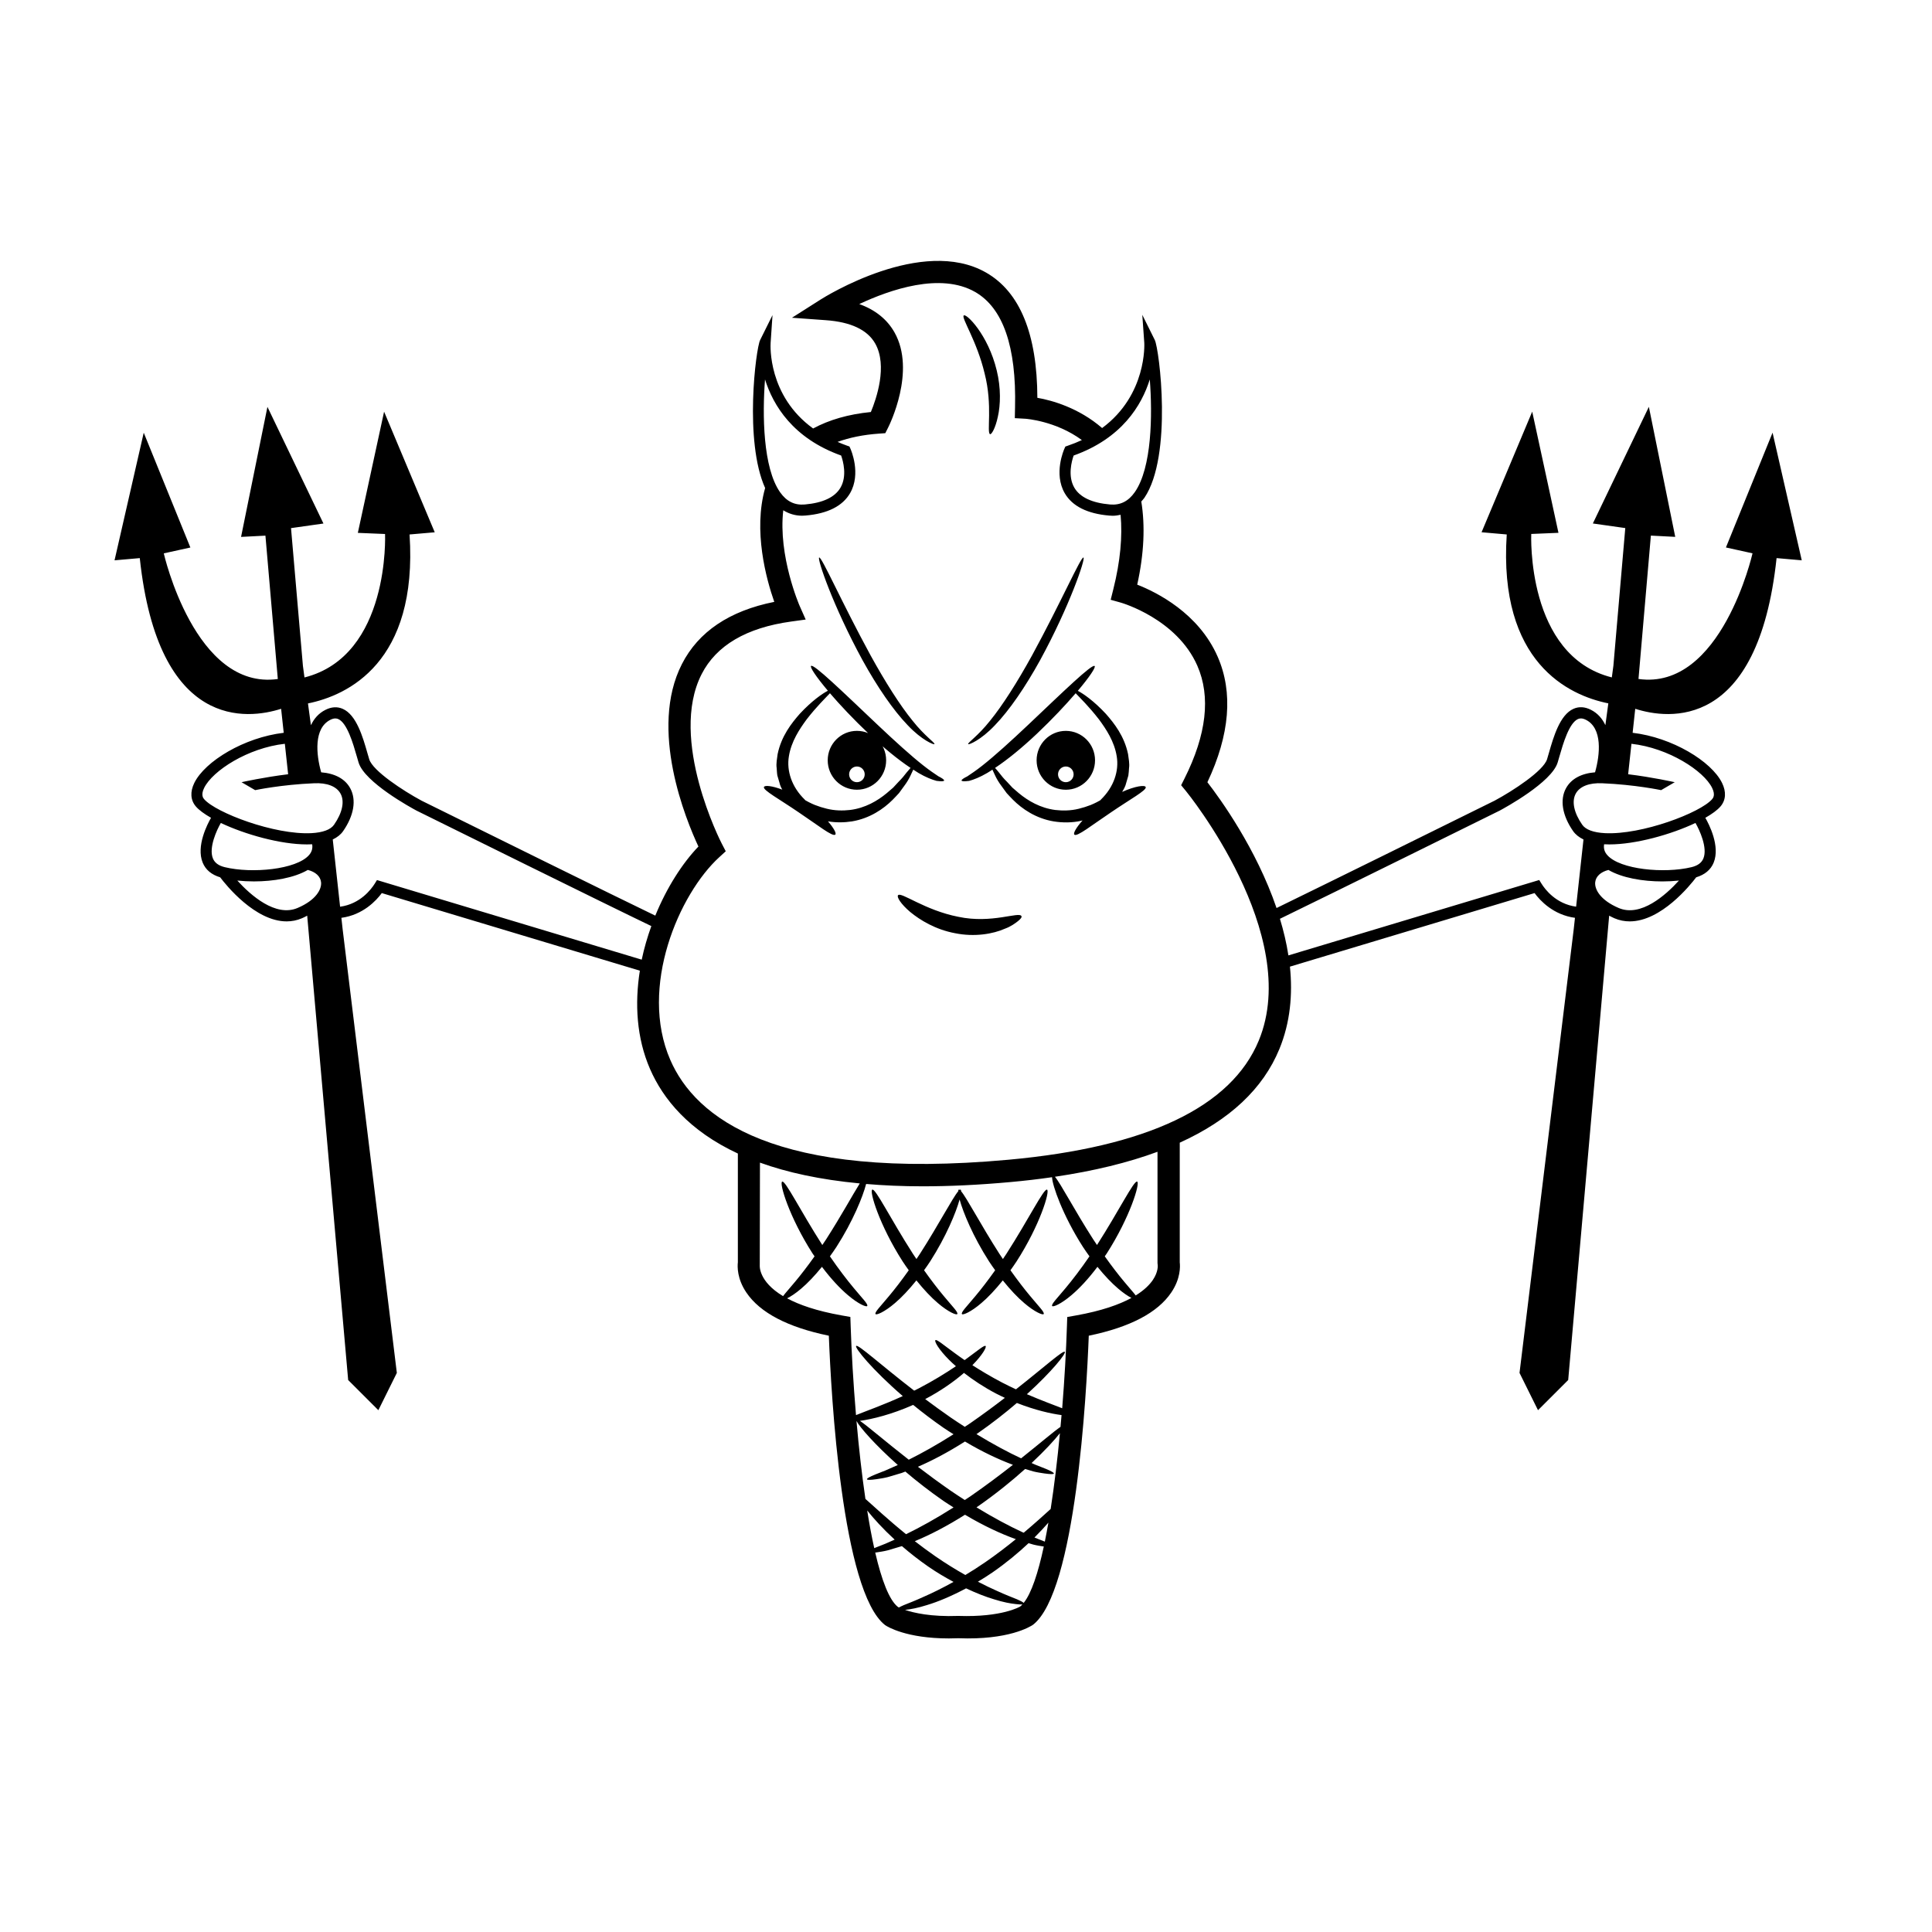 <?xml version="1.0" encoding="UTF-8"?>
<!-- Uploaded to: SVG Repo, www.svgrepo.com, Generator: SVG Repo Mixer Tools -->
<svg fill="#000000" width="800px" height="800px" version="1.1" viewBox="144 144 512 512" xmlns="http://www.w3.org/2000/svg">
 <path d="m414.7 386.79c0.137 0.277-0.195 0.73-0.938 1.328-0.75 0.586-1.867 1.422-3.465 2-3.082 1.375-7.992 2.246-13.164 1.199-5.199-0.957-9.316-3.492-11.887-5.606-2.574-2.176-3.668-4.047-3.246-4.473 0.812-0.957 7.07 3.984 15.961 5.723 8.891 1.898 16.152-1.477 16.738-0.172zm-35.863-41.305c0 4.309-3.465 7.801-7.742 7.801s-7.742-3.492-7.742-7.801c0-4.309 3.465-7.801 7.742-7.801 4.273 0.004 7.742 3.492 7.742 7.801zm-5.68 3.723c0-1.148-0.922-2.082-2.066-2.082-1.137 0-2.066 0.934-2.066 2.082s0.922 2.082 2.066 2.082 2.066-0.934 2.066-2.082zm53.297-11.52c4.277 0 7.742 3.492 7.742 7.801s-3.465 7.801-7.742 7.801c-4.277 0-7.742-3.492-7.742-7.801 0-4.312 3.465-7.801 7.742-7.801zm0 13.602c1.137 0 2.066-0.934 2.066-2.082s-0.926-2.082-2.066-2.082c-1.137 0-2.066 0.934-2.066 2.082 0.004 1.148 0.93 2.082 2.066 2.082zm195.03-58.801-6.672-0.586c-4.914 45.926-28.754 42.719-37.457 39.934l-0.691 6.359c10.453 1.223 20.883 7.535 23.699 13.289 1.16 2.363 1.012 4.574-0.414 6.231-0.832 0.969-2.246 1.996-4.019 3.008 0.953 1.656 3.996 7.5 2.207 11.887-0.781 1.91-2.363 3.195-4.629 3.883-1.543 2.039-9.27 11.68-17.613 11.68-1.352 0-2.715-0.25-4.07-0.832-0.516-0.223-0.957-0.465-1.414-0.699l0.031 0.047-10.855 123.03-8 7.992-4.898-9.879 14.363-117.58 0.332-3.023c-5.715-0.77-9.227-4.539-10.707-6.555l-64.832 19.492c0.754 7.324 0.109 14.777-2.801 21.844-4.344 10.551-13.203 18.816-26.398 24.809v31.711c0.133 1.113 0.23 4.344-2.254 8.004-3.621 5.356-10.973 9.199-21.855 11.441-0.598 15.566-3.445 67.859-14.781 76.605-0.766 0.52-6.488 4.082-19.773 3.566-0.875 0.035-1.719 0.051-2.527 0.051-11.289 0-16.297-3.125-16.867-3.508-11.48-8.848-14.34-61.148-14.938-76.715-10.883-2.242-18.234-6.082-21.855-11.441-2.481-3.664-2.383-6.891-2.254-8.012v-28.824c-13.008-6.062-19.82-14.461-23.281-22.418-3.582-8.242-4.07-17.324-2.691-26.043l-68.391-20.562c-1.48 2.012-4.992 5.785-10.707 6.555l0.332 3.023 14.363 117.58-4.898 9.879-8-7.992-10.855-123.03 0.031-0.047c-0.457 0.238-0.902 0.48-1.414 0.699-1.355 0.574-2.719 0.832-4.07 0.832-8.344 0-16.07-9.637-17.613-11.68-2.273-0.691-3.848-1.969-4.629-3.883-1.793-4.387 1.254-10.23 2.207-11.887-1.773-1.012-3.188-2.039-4.019-3.008-1.426-1.656-1.57-3.871-0.414-6.231 2.82-5.754 13.246-12.066 23.699-13.289l-0.691-6.359c-8.699 2.781-32.547 5.992-37.457-39.934l-6.688 0.586 7.738-33.82 12.359 30.426-7.047 1.551s8.242 36.391 30.219 33.297l-3.281-37.992-6.457 0.332 6.988-34.457 14.844 30.91-8.594 1.219 3.152 36.496 0.414 3.078c22.762-5.734 21.352-38.016 21.352-38.016l-7.211-0.301 6.957-32.117 13.422 31.965-6.672 0.578c2.238 33.938-16.414 42.648-26.922 44.777l0.781 5.777c0.801-1.707 2.016-3.152 3.844-4.074 1.605-0.812 3.148-0.902 4.594-0.266 3.633 1.602 5.316 7.465 6.543 11.75l0.473 1.613c0.938 3.078 9.008 8.359 13.879 10.973 15.125 7.481 51.766 25.578 61.93 30.461 3.039-7.438 7.18-13.891 11.43-18.309-3.309-7.078-13.203-31.07-4.379-48.352 4.379-8.586 12.605-14.117 24.48-16.488-2.133-6.07-5.633-18.859-2.422-30.168-5.598-12.391-2.457-36.949-1.328-39.215l3.281-6.606-0.5 7.371c-0.047 0.676-0.73 14 11.262 22.668 4.211-2.273 9.281-3.769 15.305-4.363 1.438-3.449 4.484-12.238 1.16-18.133-2.055-3.648-6.469-5.734-13.113-6.203l-8.957-0.648 7.598-4.828c1.09-0.695 26.887-16.844 43.84-7.144 8.977 5.129 13.543 16.293 13.594 33.191 3.871 0.664 10.992 2.664 17.16 8.012 11.941-8.805 11.184-22.398 11.176-22.566l-0.527-7.438 3.309 6.664c1.211 2.445 4.766 30.688-2.746 41.82-0.25 0.371-0.551 0.66-0.828 0.988 1.043 6.438 0.746 13.758-1.078 22.035 5.144 2.016 16.262 7.535 21.316 19.09 4.144 9.473 3.231 20.656-2.719 33.273 3.402 4.394 12.934 17.562 18.324 33.336 13.617-6.629 44.289-21.773 57.812-28.465 4.867-2.609 12.938-7.894 13.879-10.973l0.473-1.613c1.23-4.281 2.91-10.148 6.543-11.75 1.445-0.637 2.988-0.543 4.594 0.266 1.832 0.922 3.043 2.367 3.844 4.074l0.781-5.777c-10.508-2.117-29.156-10.828-26.922-44.762l-6.672-0.586 13.422-31.965 6.957 32.117-7.211 0.301s-1.41 32.285 21.352 38.016l0.414-3.078 3.152-36.496-8.594-1.219 14.844-30.91 6.988 34.457-6.457-0.332-3.281 37.992c21.977 3.094 30.219-33.297 30.219-33.297l-7.047-1.551 12.359-30.426zm-394.96 72.305c3.023-0.16 5.098-0.926 6-2.227 2.211-3.184 2.848-6.188 1.727-8.238-1.047-1.926-3.578-2.934-7.074-2.754-8.594 0.359-15.488 1.805-15.559 1.82l-3.606-2.102c0.215-0.047 5.914-1.328 12.348-2.109l-0.875-8.074c-9.82 1.094-19.16 7.152-21.383 11.695-0.934 1.898-0.23 2.715 0 2.984 3.098 3.59 18.645 9.508 28.422 9.004zm-0.648 5.836c0.762-0.855 1.027-1.797 0.855-2.891-0.02 0-0.031 0.004-0.051 0.004-0.434 0.023-0.875 0.035-1.328 0.035-7.008 0-16.367-2.621-22.828-5.684-1.082 1.855-3.258 6.566-2.102 9.395 0.473 1.164 1.512 1.926 3.164 2.324 7.203 1.738 18.918 0.621 22.289-3.184zm3.207 7.164c-0.168-1.566-1.484-2.742-3.508-3.254-3.633 2.121-9.113 3.043-14.289 3.043-1.512 0-2.992-0.082-4.394-0.227 3.496 3.844 10.117 9.77 15.973 7.262 4.91-2.086 6.418-4.984 6.219-6.824zm87.527 11.625c-11.504-5.508-56.516-27.773-62.227-30.598-1.441-0.77-13.75-7.492-15.352-12.734l-0.488-1.668c-0.945-3.293-2.527-8.816-4.902-9.859-0.387-0.172-1.031-0.336-2.102 0.203-4.422 2.227-3.769 9.16-2.422 13.91 3.641 0.297 6.344 1.723 7.707 4.238 1.672 3.074 0.977 7.215-1.898 11.355-0.645 0.926-1.582 1.648-2.742 2.207l1.945 17.816c5.316-0.719 8.23-4.59 9.18-6.109l0.594-0.957 70.16 21.094c0.645-3.066 1.52-6.031 2.547-8.898zm111.92-124.7c-0.516 1.457-1.621 5.43 0.18 8.523 1.484 2.539 4.672 4.035 9.477 4.453 2.695 0.227 4.832-0.832 6.535-3.258 4.551-6.492 4.711-20.5 3.984-29.887-2.152 6.883-7.418 15.613-20.176 20.168zm-77.809 9.719c1.703 2.422 3.828 3.488 6.535 3.258 4.805-0.418 7.992-1.914 9.477-4.453 1.809-3.094 0.695-7.062 0.18-8.523-12.758-4.559-18.02-13.289-20.176-20.168-0.719 9.387-0.559 23.391 3.984 29.887zm0.801 213.05c0.574-0.805 1.75-2.066 3.199-3.828 1.48-1.77 3.266-4.074 5.144-6.715-0.176-0.266-0.363-0.504-0.539-0.777-6.16-9.613-8.887-18.668-8.047-19.023 0.836-0.395 4.785 7.652 10.645 16.801 0.336-0.508 0.676-0.988 1.012-1.516 3.953-6.16 7.039-11.824 8.914-14.809-10.559-0.996-19.301-2.926-26.453-5.512l-0.051 27.207c0 0.016-0.438 4.207 6.176 8.172zm21.82 53.734c2.266 1.996 5.977 5.481 10.77 9.359 3.672-1.789 7.969-4.156 12.586-7.098-0.883-0.57-1.758-1.09-2.644-1.703-3.754-2.606-7.152-5.266-10.125-7.801-0.309 0.109-0.66 0.266-0.957 0.367-1.391 0.414-2.644 0.785-3.754 1.113-1.117 0.281-2.109 0.406-2.91 0.535-1.605 0.23-2.504 0.246-2.555 0.023-0.051-0.227 0.754-0.672 2.223-1.273 0.734-0.293 1.633-0.645 2.672-1.055 0.969-0.43 2.07-0.918 3.281-1.449-6.168-5.477-10.09-10.047-10.906-11.598-0.016 0-0.023 0-0.039 0.004 0.613 6.992 1.398 14.047 2.359 20.574zm27.77-0.648c4.172-2.887 7.981-5.762 11.324-8.383-3.75-1.395-8.105-3.43-12.711-6.172-4.383 2.781-8.676 5.066-12.473 6.688 2.664 2.035 5.562 4.176 8.664 6.328 1.273 0.883 2.519 1.676 3.762 2.484 0.48-0.324 0.949-0.613 1.434-0.945zm-1.383 4.848c-4.719 2.992-9.289 5.359-13.297 7.004 1.703 1.32 3.5 2.66 5.414 3.984 2.742 1.898 5.426 3.543 7.981 4.984 1.754-1.059 3.535-2.188 5.352-3.445 2.934-2.031 5.617-4.09 8.031-6.055-3.906-1.391-8.566-3.551-13.48-6.473zm1.383-24.246c3.305-2.293 6.387-4.574 9.191-6.731-0.754-0.348-1.523-0.715-2.289-1.113-3.281-1.715-6.137-3.621-8.551-5.496-2.66 2.309-6.172 4.777-10.277 6.938 2.121 1.586 4.363 3.223 6.731 4.863 1.273 0.883 2.519 1.676 3.762 2.484 0.48-0.324 0.949-0.609 1.434-0.945zm-15.117-4.863c-5.68 2.527-10.844 3.785-14.098 4.231 1.961 1.316 6.578 5.332 12.934 10.293 3.516-1.75 7.551-3.996 11.863-6.746-0.883-0.57-1.758-1.09-2.644-1.703-2.906-2.019-5.598-4.07-8.055-6.074zm-10.312 37.965c0.102-0.047 0.18-0.082 0.293-0.125 0.734-0.293 1.633-0.645 2.672-1.055 0.734-0.328 1.566-0.695 2.445-1.082-3.113-2.867-5.535-5.547-7.273-7.715 0.562 3.562 1.18 6.926 1.863 9.977zm7.801 15.109c1.27-0.516 3.102-1.203 5.305-2.223 2.297-0.996 4.996-2.328 7.906-3.945-2.207-1.195-4.453-2.504-6.715-4.074-2.555-1.77-4.871-3.606-6.961-5.41-0.016 0.004-0.031 0.016-0.047 0.016-1.391 0.414-2.644 0.785-3.754 1.113-1.117 0.281-2.109 0.406-2.91 0.535-0.137 0.02-0.238 0.031-0.363 0.047 1.688 7.273 3.703 12.621 6.039 14.43 0.004 0 0.086 0.047 0.242 0.121 0.316-0.176 0.727-0.379 1.258-0.609zm31.461-0.188c-0.371 0.023-0.938 0-1.719-0.098-1.402-0.137-3.394-0.504-5.785-1.266-2.191-0.645-4.731-1.641-7.418-2.906-3.809 2.031-7.438 3.562-10.43 4.449-2.367 0.754-4.348 1.117-5.75 1.258 2.301 0.785 6.832 1.867 14.117 1.598 11.578 0.406 16.355-2.457 16.398-2.488 0.195-0.152 0.395-0.344 0.586-0.547zm5.672-15.355c-0.781-0.125-1.727-0.246-2.801-0.52-0.387-0.117-0.812-0.242-1.234-0.367-2.684 2.527-5.871 5.188-9.523 7.723-1.305 0.906-2.606 1.707-3.906 2.488 1.824 0.938 3.566 1.789 5.09 2.453 2.203 1.012 4.035 1.707 5.305 2.223 0.898 0.387 1.484 0.699 1.742 0.938 2.047-2.527 3.82-7.934 5.328-14.938zm1.219-6.332c-1.055 1.215-2.289 2.543-3.691 3.941 0.074 0.035 0.168 0.074 0.242 0.105 0.969 0.383 1.797 0.711 2.504 0.988 0.332-1.609 0.645-3.293 0.945-5.035zm3.055-23.703c-1.43 1.824-3.996 4.625-7.508 7.91 0.344 0.152 0.691 0.309 1.008 0.449 1.039 0.406 1.934 0.766 2.672 1.055 1.465 0.605 2.273 1.055 2.223 1.273-0.051 0.227-0.945 0.207-2.555-0.023-0.801-0.133-1.793-0.25-2.91-0.535-0.66-0.195-1.391-0.414-2.156-0.641-3.523 3.168-7.801 6.648-12.68 10.031-0.07 0.051-0.141 0.086-0.207 0.137 4.516 2.75 8.73 4.996 12.148 6.566 0.125 0.055 0.238 0.105 0.363 0.16 2.938-2.469 5.336-4.656 7.148-6.293 0.977-6.293 1.797-13.18 2.453-20.09zm0.43-4.797c-2.781-0.359-7.012-1.309-11.84-3.211-3.062 2.629-6.586 5.406-10.504 8.121-0.07 0.051-0.141 0.086-0.207 0.137 4.394 2.676 8.48 4.856 11.84 6.414 5.012-3.996 8.688-7.141 10.434-8.34 0.098-1.039 0.188-2.078 0.277-3.121zm18.516-31.047c-0.906-0.473-2.125-1.281-3.512-2.469-1.676-1.414-3.582-3.414-5.492-5.773-2.363 3.148-4.777 5.727-6.852 7.477-2.805 2.402-4.941 3.258-5.148 2.906-0.297-0.469 1.301-2.016 3.559-4.75 1.793-2.141 4.016-5.031 6.328-8.41-0.578-0.812-1.164-1.613-1.723-2.488-5.379-8.395-8.141-16.363-8.191-18.484-3.523 0.508-7.188 0.938-11.004 1.285-8.449 0.77-16.184 1.129-23.262 1.129-5.391 0-10.352-0.227-15.008-0.621-0.867 3.352-3.5 9.875-7.871 16.691-0.562 0.871-1.145 1.676-1.723 2.488 2.312 3.375 4.535 6.266 6.328 8.41 2.258 2.734 3.856 4.281 3.559 4.75-0.207 0.352-2.344-0.504-5.148-2.906-2.074-1.75-4.488-4.328-6.852-7.477-1.914 2.359-3.812 4.359-5.496 5.773-1.512 1.293-2.812 2.125-3.738 2.574 3.195 1.715 7.766 3.34 14.414 4.519l2.348 0.418 0.082 2.398c0.227 6.961 0.699 15.195 1.414 23.613 2.672-1.082 7.219-2.676 12.395-5.039-8.113-7.008-12.836-12.863-12.352-13.289 0.5-0.5 6.418 4.938 15.375 11.848 0.418-0.207 0.836-0.414 1.258-0.629 3.742-1.953 7.082-4.004 9.801-5.848-0.625-0.555-1.25-1.109-1.762-1.633-2.797-2.793-4.031-4.992-3.664-5.273 0.352-0.281 2.125 1.266 5.184 3.481 0.766 0.562 1.617 1.176 2.543 1.805 0.117-0.086 0.258-0.18 0.371-0.262 3.059-2.223 4.832-3.769 5.184-3.481 0.359 0.277-0.828 2.387-3.492 5.094 2.324 1.492 4.953 3.062 7.859 4.586 1.25 0.645 2.488 1.25 3.691 1.809 7.582-5.977 12.488-10.398 12.938-9.945 0.434 0.383-3.359 5.176-10.039 11.238 3.789 1.633 7.074 2.832 9.352 3.723 0.629-7.773 1.047-15.324 1.258-21.785l0.082-2.398 2.348-0.418c6.797-1.215 11.457-2.887 14.66-4.637zm6.973-8.645-0.059-0.586v-29.5c-7.801 2.883-16.867 5.094-27.188 6.621 1.512 1.742 5.129 8.762 10.141 16.57 0.336 0.523 0.676 1.008 1.012 1.516 5.859-9.152 9.805-17.195 10.645-16.801 0.84 0.359-1.883 9.41-8.047 19.023-0.176 0.273-0.363 0.508-0.539 0.777 1.875 2.641 3.656 4.949 5.141 6.715 1.352 1.637 2.449 2.836 3.062 3.648 2.289-1.414 3.691-2.852 4.539-4.098 1.48-2.184 1.293-3.871 1.293-3.887zm7.438-125.73-1.234-1.496 0.871-1.734c5.859-11.664 7.012-21.73 3.422-29.926-5.445-12.438-20.051-16.66-20.199-16.707l-2.766-0.777 0.699-2.801c1.867-7.441 2.449-13.992 1.926-19.723-0.672 0.145-1.355 0.258-2.074 0.258-0.312 0-0.629-0.016-0.953-0.047-5.82-0.504-9.777-2.5-11.77-5.918-3.008-5.176-0.223-11.523-0.102-11.793l0.262-0.586 0.605-0.207c1.34-0.453 2.594-0.961 3.769-1.508-6.926-5.094-14.832-5.637-14.934-5.648l-2.836-0.16 0.059-2.867c0.387-16.051-3.176-26.34-10.586-30.578-9.18-5.25-22.562-0.609-30.695 3.211 4.262 1.535 7.394 4.055 9.352 7.535 5.742 10.219-1.391 24.582-1.699 25.184l-0.754 1.496-1.664 0.117c-4.191 0.293-7.824 1.055-10.992 2.191 0.832 0.348 1.641 0.707 2.551 1.012l0.605 0.207 0.262 0.586c0.121 0.266 2.906 6.621-0.102 11.793-1.988 3.422-5.949 5.414-11.77 5.918-0.324 0.031-0.641 0.047-0.953 0.047-1.824 0-3.488-0.516-4.977-1.441-1.406 12.082 4.266 25.191 4.344 25.355l1.598 3.602-3.879 0.535c-11.836 1.637-19.809 6.324-23.699 13.934-8.848 17.305 5.184 44.633 5.332 44.91l1.059 2.031-1.688 1.543c-10.652 9.707-21.41 34.434-13.008 53.75 6.609 15.195 27.539 32.117 89.633 26.453 36.754-3.352 59.066-13.984 66.332-31.609 11.605-28.133-19.035-65.762-19.348-66.141zm105.39 12.879c-1.152-0.559-2.09-1.281-2.742-2.207-2.875-4.141-3.57-8.281-1.898-11.355 1.367-2.508 4.062-3.941 7.707-4.238 1.344-4.746 2.004-11.68-2.422-13.91-1.066-0.539-1.715-0.371-2.102-0.203-2.367 1.047-3.953 6.566-4.902 9.859l-0.488 1.668c-1.602 5.238-13.91 11.961-15.352 12.734-5.184 2.562-42.773 21.16-58.242 28.672 0.957 3.164 1.738 6.414 2.242 9.703l66.473-19.98 0.594 0.957c0.945 1.527 3.863 5.391 9.18 6.109zm25.297 10.891c-1.402 0.145-2.883 0.227-4.394 0.227-5.176 0-10.656-0.922-14.289-3.043-2.019 0.516-3.34 1.688-3.508 3.254-0.195 1.844 1.316 4.734 6.219 6.828 5.856 2.504 12.477-3.422 15.973-7.266zm4.379-15.266c-6.465 3.062-15.824 5.684-22.828 5.684-0.453 0-0.898-0.012-1.328-0.035-0.02 0-0.031-0.004-0.051-0.004-0.176 1.098 0.09 2.035 0.855 2.891 3.371 3.805 15.086 4.922 22.293 3.18 1.652-0.398 2.691-1.16 3.164-2.324 1.152-2.82-1.023-7.535-2.106-9.391zm-16.965-20.984-0.875 8.074c6.434 0.781 12.137 2.066 12.348 2.109l-3.606 2.102c-0.07-0.016-6.957-1.461-15.559-1.82-3.496-0.176-6.031 0.832-7.074 2.754-1.113 2.051-0.484 5.055 1.727 8.238 0.902 1.301 2.977 2.07 6 2.227 9.777 0.504 25.328-5.41 28.418-9.008 0.23-0.266 0.934-1.082 0-2.984-2.219-4.535-11.562-10.598-21.379-11.691zm-154.87 118.16c-0.84-0.395-4.836 7.758-10.762 16.988-0.312 0.488-0.625 0.934-0.938 1.402-0.312-0.469-0.625-0.918-0.938-1.402-4.996-7.789-8.613-14.785-10.133-16.555-0.004-0.238-0.051-0.398-0.141-0.434-0.059-0.031-0.145 0.004-0.246 0.066-0.098-0.059-0.18-0.098-0.246-0.066-0.09 0.039-0.133 0.195-0.141 0.434-1.516 1.77-5.133 8.766-10.133 16.555-0.312 0.488-0.625 0.934-0.938 1.402-0.312-0.469-0.625-0.918-0.938-1.402-5.926-9.23-9.914-17.387-10.762-16.988-0.84 0.359 1.883 9.41 8.047 19.023 0.527 0.82 1.074 1.57 1.617 2.336-1.914 2.699-3.734 5.059-5.246 6.856-2.258 2.734-3.856 4.281-3.559 4.75 0.207 0.352 2.344-0.504 5.148-2.906 1.734-1.461 3.703-3.547 5.684-6.012 1.977 2.465 3.949 4.551 5.684 6.012 2.805 2.402 4.941 3.258 5.148 2.906 0.297-0.469-1.301-2.016-3.559-4.75-1.508-1.797-3.332-4.156-5.246-6.856 0.543-0.766 1.094-1.516 1.617-2.336 4.246-6.629 6.863-12.992 7.805-16.418 0.938 3.43 3.551 9.789 7.805 16.418 0.527 0.82 1.074 1.57 1.617 2.336-1.914 2.699-3.734 5.059-5.246 6.856-2.258 2.734-3.856 4.281-3.559 4.75 0.207 0.352 2.344-0.504 5.148-2.906 1.734-1.461 3.703-3.547 5.684-6.012 1.977 2.465 3.949 4.551 5.684 6.012 2.805 2.402 4.941 3.258 5.148 2.906 0.297-0.469-1.301-2.016-3.559-4.75-1.508-1.797-3.332-4.156-5.246-6.856 0.543-0.766 1.094-1.516 1.617-2.336 6.195-9.613 8.922-18.668 8.078-19.023zm-13.031-204.87c0.695-3.059 0.848-7.547-0.309-12.242-2.293-9.512-8.117-15.211-8.734-14.547-0.734 0.562 3.477 6.715 5.523 15.332 2.223 8.59 0.465 15.855 1.465 16.121 0.363 0.117 1.406-1.578 2.055-4.664zm-22.613 80.59c-3.301-4.039-7.203-10.203-11.098-17.262-7.727-14.176-12.988-26.258-13.648-25.98-0.609 0.23 3.652 12.816 11.48 27.191 3.949 7.152 8.188 13.324 11.961 17.227 3.738 3.984 7.023 5.297 7.106 5.027 0.184-0.367-2.555-2.094-5.801-6.203zm14.746 6.207c0.082 0.266 3.367-1.043 7.106-5.027 3.773-3.898 8.016-10.07 11.961-17.227 7.836-14.375 12.09-26.957 11.48-27.191-0.664-0.277-5.926 11.805-13.648 25.98-3.894 7.059-7.801 13.215-11.098 17.262-3.246 4.106-5.992 5.832-5.801 6.203zm-6.379 9.641c-0.023 0.227-0.695 0.273-2 0.102-1.203-0.316-2.902-0.977-4.781-2.086-0.441-0.258-0.934-0.598-1.395-0.891-0.176 0.414-0.395 0.891-0.695 1.492-0.398 0.867-0.973 1.875-1.797 2.953-0.398 0.551-0.828 1.137-1.281 1.762-0.508 0.578-1.094 1.16-1.691 1.785-2.418 2.422-6.062 4.938-10.781 5.723-2.016 0.316-4.191 0.352-6.363-0.012 1.559 1.789 2.289 3.199 1.949 3.508-0.695 0.676-4.637-2.508-9.73-5.91-5.066-3.465-9.453-5.836-9.191-6.676 0.156-0.555 2.152-0.352 4.867 0.676-0.324-0.574-0.598-1.16-0.742-1.82-0.191-0.645-0.379-1.281-0.562-1.914-0.117-0.645-0.121-1.305-0.18-1.949-0.191-1.293 0.109-2.527 0.25-3.734 0.992-4.793 3.668-8.172 5.894-10.707 3.148-3.375 5.883-5.285 7.422-6.086-3.102-3.684-4.812-6.246-4.457-6.57 0.684-0.637 8.219 6.688 17.559 15.531 4.672 4.418 8.969 8.316 12.227 10.871 1.629 1.293 2.988 2.18 3.949 2.832 0.965 0.484 1.559 0.895 1.531 1.121zm-8.895-3.336c-3.352-2.227-7.168-5.352-11.074-9.043-4.106-3.891-7.644-7.664-10.289-10.746-1.148 1.23-3.5 3.481-6.188 6.949-1.875 2.551-4.062 5.824-4.691 9.75-0.66 3.894 0.781 8.168 4.172 11.461 0.266 0.293 0.016 0.098 0.383 0.316 0.23 0.141 0.488 0.273 0.742 0.402 0.492 0.273 1.031 0.484 1.547 0.715 1.059 0.418 2.121 0.754 3.188 1.008 2.133 0.527 4.258 0.559 6.227 0.328 3.977-0.504 7.25-2.434 9.656-4.438 0.598-0.52 1.176-1.008 1.719-1.477 0.488-0.527 0.953-1.031 1.387-1.5 0.91-0.902 1.617-1.762 2.168-2.5 0.418-0.508 0.758-0.895 1.055-1.227zm62.324 5.094c0.262 0.84-4.121 3.211-9.191 6.676-5.098 3.402-9.035 6.586-9.73 5.91-0.352-0.324 0.473-1.855 2.188-3.769-0.102 0.023-0.203 0.07-0.301 0.09-2.492 0.57-5.031 0.543-7.356 0.176-4.715-0.785-8.363-3.301-10.781-5.723-0.598-0.625-1.184-1.203-1.691-1.785-0.453-0.625-0.883-1.215-1.281-1.762-0.828-1.078-1.402-2.086-1.797-2.953-0.301-0.605-0.52-1.078-0.695-1.492-0.465 0.297-0.953 0.641-1.395 0.891-1.879 1.109-3.582 1.77-4.781 2.086-1.309 0.172-1.977 0.121-2-0.102-0.023-0.227 0.562-0.629 1.535-1.102 0.957-0.648 2.324-1.535 3.949-2.832 3.254-2.555 7.551-6.453 12.227-10.871 9.34-8.848 16.871-16.168 17.559-15.531 0.359 0.324-1.352 2.887-4.457 6.57 1.535 0.801 4.273 2.711 7.422 6.086 2.227 2.535 4.902 5.914 5.894 10.707 0.141 1.211 0.441 2.438 0.25 3.734-0.055 0.641-0.066 1.305-0.18 1.949-0.188 0.629-0.379 1.27-0.562 1.914-0.188 0.883-0.625 1.641-1.078 2.402 3.398-1.531 6.074-1.914 6.254-1.27zm-14.535 4.715c0.516-0.238 1.055-0.441 1.547-0.715 0.25-0.133 0.508-0.258 0.742-0.402 0.367-0.223 0.109-0.023 0.383-0.316 3.391-3.293 4.832-7.566 4.172-11.461-0.625-3.926-2.812-7.203-4.691-9.75-2.684-3.465-5.031-5.719-6.188-6.949-2.644 3.082-6.184 6.856-10.289 10.746-3.906 3.691-7.723 6.816-11.074 9.043 0.301 0.328 0.641 0.719 1.047 1.23 0.551 0.734 1.25 1.598 2.168 2.5 0.434 0.469 0.898 0.969 1.387 1.5 0.543 0.465 1.113 0.957 1.719 1.477 2.41 2.004 5.684 3.934 9.656 4.438 1.969 0.227 4.098 0.203 6.227-0.328 1.07-0.258 2.137-0.598 3.195-1.012z"/>
</svg>